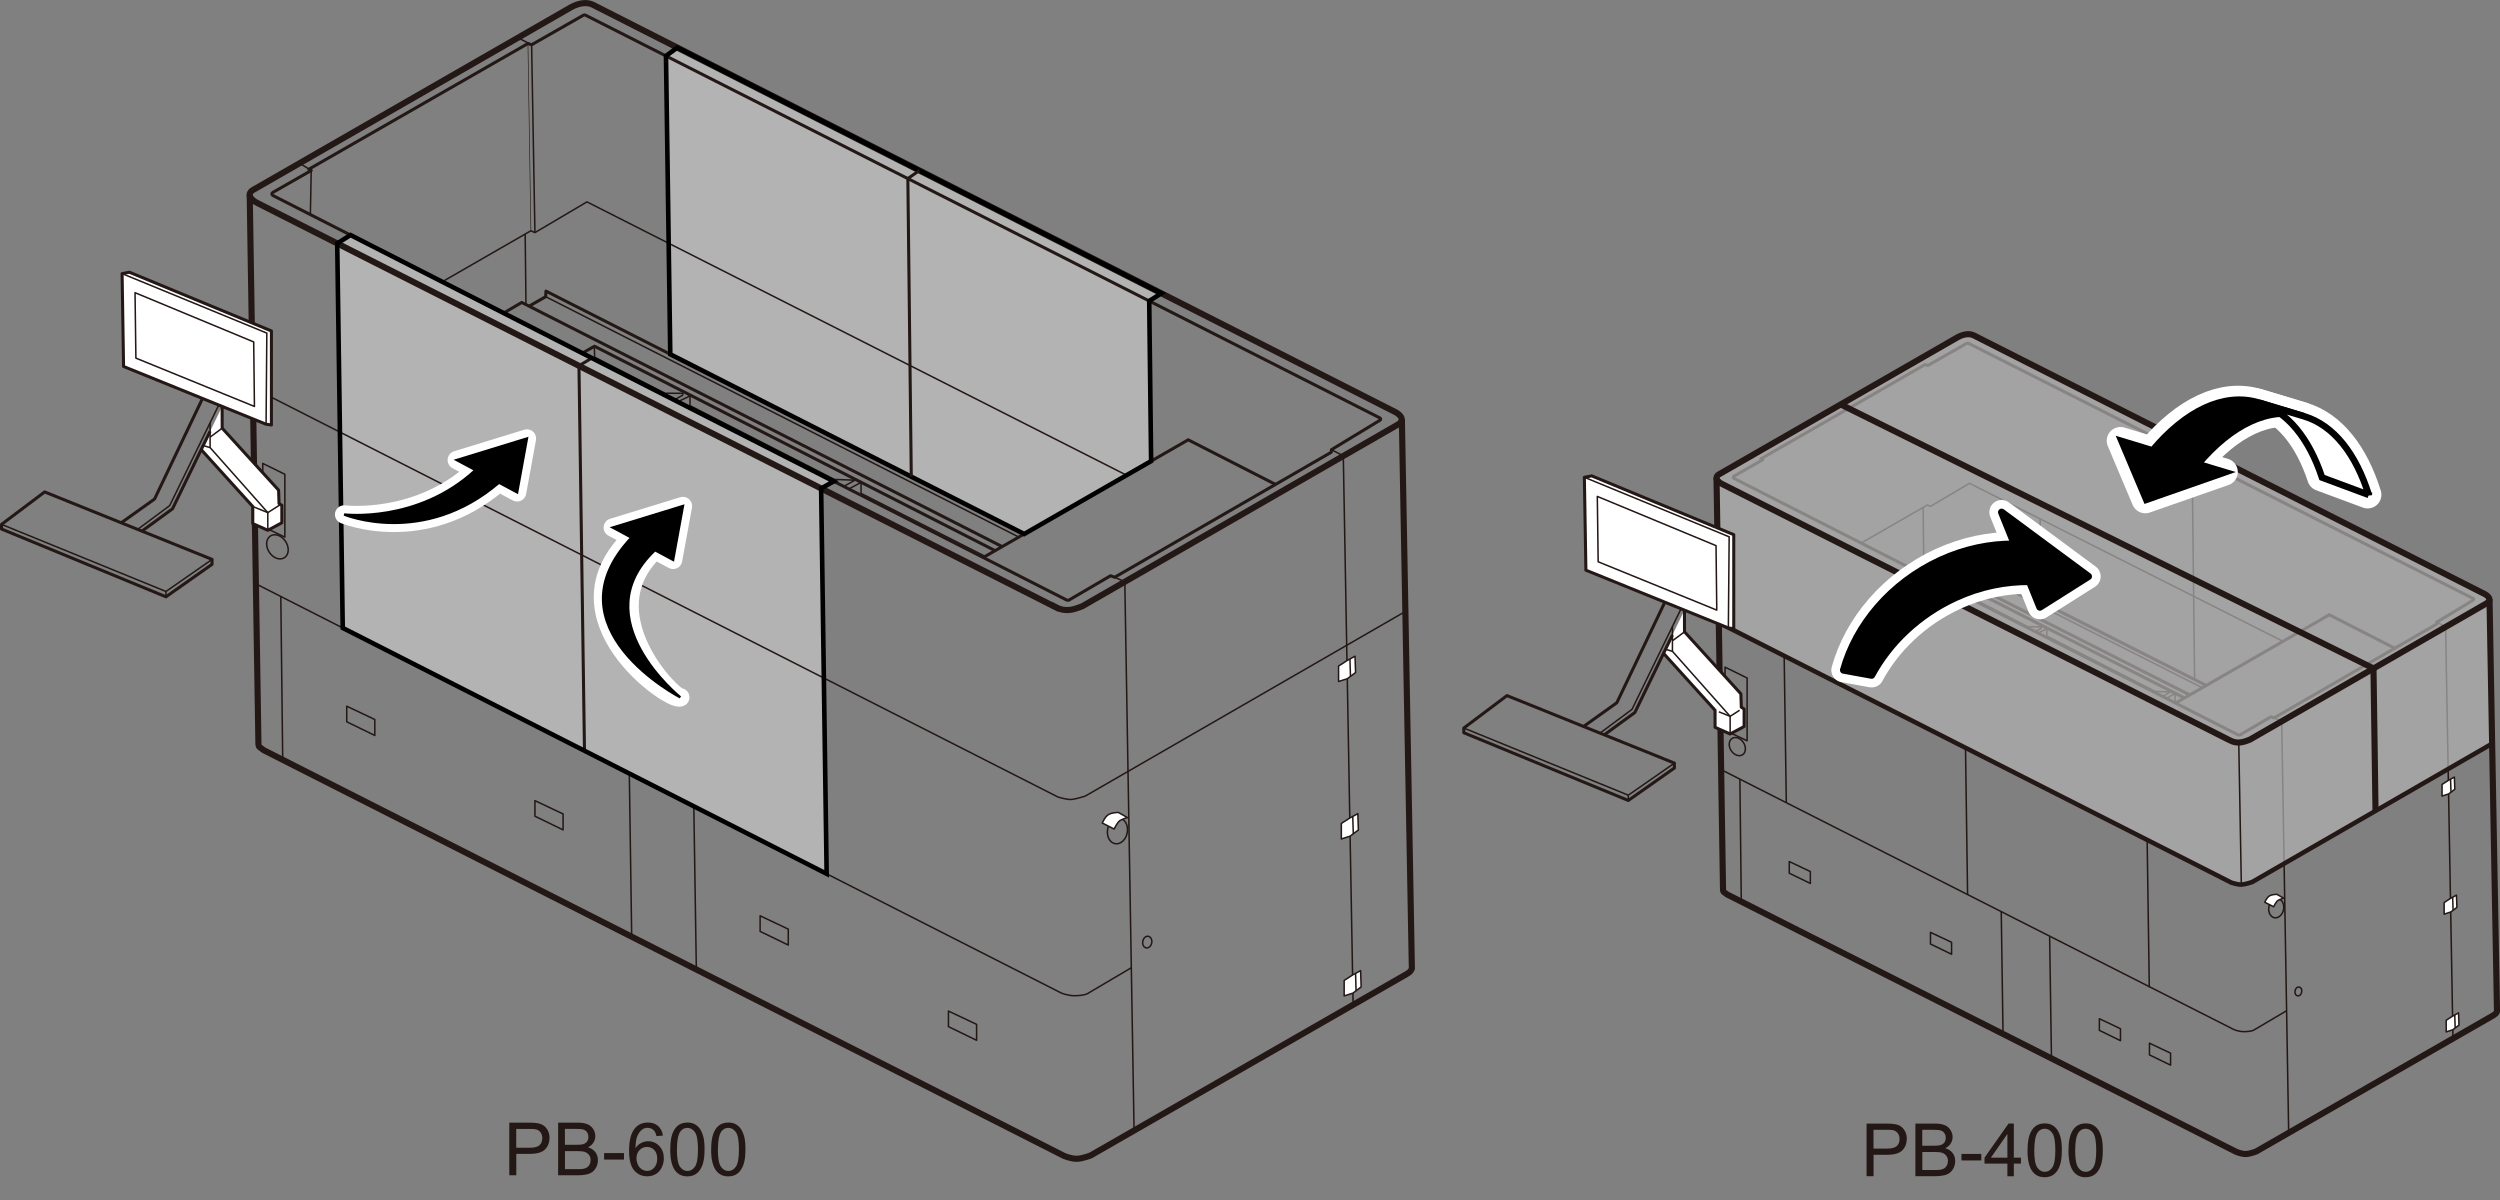 <?xml version="1.0" encoding="UTF-8"?>
<svg id="_レイヤー_1" data-name="レイヤー 1" xmlns="http://www.w3.org/2000/svg" width="143.82mm" height="69.04mm" viewBox="0 0 407.67 195.7">
  <rect x="0" y="0" width="407.67" height="195.7" fill="#808080" stroke="none"/>
  <defs>
    <style>
      .cls-1 {
        stroke-width: 4px;
      }

      .cls-1, .cls-2, .cls-3, .cls-4, .cls-5, .cls-6, .cls-7, .cls-8, .cls-9, .cls-10, .cls-11 {
        stroke-linejoin: round;
      }

      .cls-1, .cls-2, .cls-4, .cls-5, .cls-12, .cls-10, .cls-11 {
        fill: #fff;
      }

      .cls-1, .cls-4, .cls-5, .cls-10 {
        stroke: #fff;
      }

      .cls-1, .cls-5, .cls-7, .cls-10 {
        stroke-linecap: round;
      }

      .cls-13, .cls-3, .cls-14, .cls-15, .cls-6, .cls-16, .cls-17, .cls-8, .cls-9 {
        fill: none;
      }

      .cls-13, .cls-14, .cls-15, .cls-16, .cls-17 {
        stroke-miterlimit: 10;
      }

      .cls-13, .cls-7, .cls-12, .cls-18, .cls-19 {
        stroke: #000;
      }

      .cls-13, .cls-16 {
        stroke-width: .75px;
      }

      .cls-2, .cls-3, .cls-14, .cls-15, .cls-6, .cls-16, .cls-17, .cls-8, .cls-9, .cls-11 {
        stroke: #231815;
      }

      .cls-2, .cls-15, .cls-6 {
        stroke-width: .25px;
      }

      .cls-3 {
        stroke-width: .38px;
      }

      .cls-4, .cls-5 {
        stroke-width: 3px;
      }

      .cls-14, .cls-8, .cls-11 {
        stroke-width: .5px;
      }

      .cls-20 {
        opacity: .7;
      }

      .cls-20, .cls-21 {
        fill: #b3b3b3;
      }

      .cls-22 {
        fill: #231815;
      }

      .cls-7 {
        stroke-width: 1.18px;
      }

      .cls-12, .cls-18 {
        stroke-width: 1.08px;
      }

      .cls-19 {
        stroke-width: .4px;
      }

      .cls-9 {
        stroke-width: .1px;
      }

      .cls-10 {
        stroke-width: 4.48px;
      }
    </style>
  </defs>
  <polygon class="cls-21" points="110.45 7.76 108.6 9.12 109.3 57.77 167.01 87.08 187.71 75.19 187.4 49.08 189.38 47.83 110.45 7.76"/>
  <polygon class="cls-21" points="57.16 38.33 54.99 39.69 55.89 102.4 134.8 142.49 133.9 79.65 135.96 78.49 57.16 38.33"/>
  <path class="cls-17" d="M172.03,98.96L42.1,33.17c-1.13-.51-2.1-1.57-.67-2.29L93.1,1.19c1.1-.61,2.45-.95,3.55-.43l130.24,66.11c2.16.94,1.96,1.89.99,2.4l-51.36,29.57c-1.57.64-2.84,1.01-4.49.11Z"/>
  <path class="cls-17" d="M40.72,31.73l1.42,89.52s0,.44.18.57.7.52.7.52l130.43,66.12s1.19.53,2.16.5,2.25-.55,2.25-.55l51.55-29.59s.34-.21.51-.37.31-.51.31-.51l-1.63-89.59"/>
  <path class="cls-8" d="M44.47,31.39l6.28-3.59-.38-.21L86.09,7.1l.6.2,8.41-4.8c.13-.07.28-.08.41-.01l129.52,65.67c.15.07.15.28.01.36l-7.93,4.81-.02.41-35.32,20.39-.68-.24-6.76,3.95c-.12.07-.26.07-.39.01L44.48,31.87c-.19-.1-.2-.37-.01-.48Z"/>
  <path class="cls-15" d="M41.22,63.24l131.28,66.72s1.38.44,2.14.41,2.32-.55,2.32-.55l52.19-30.1"/>
  <polyline class="cls-15" points="184.93 184.34 183.42 94.87 181.76 94.13"/>
  <polyline class="cls-15" points="220.65 163.84 219.05 74.35 217.11 73.32"/>
  <path class="cls-15" d="M41.72,95.2l131.3,66.71s1.1.48,2.24.46c1.83-.03,2.22-.43,2.22-.43l7-4.13"/>
  <polyline class="cls-15" points="57.16 38.33 54.99 39.69 55.89 102.4"/>
  <polyline class="cls-15" points="96.5 58.38 94.41 59.65 95.31 122.43"/>
  <polyline class="cls-15" points="135.96 78.49 133.9 79.65 134.8 142.49"/>
  <line class="cls-15" x1="45.79" y1="97.27" x2="46.1" y2="123.89"/>
  <line class="cls-15" x1="102.62" y1="126.14" x2="103.01" y2="152.74"/>
  <line class="cls-15" x1="113.14" y1="131.48" x2="113.55" y2="158.09"/>
  <polyline class="cls-15" points="48.85 26.61 50.75 27.8 50.61 34.99"/>
  <polyline class="cls-6" points="84.44 6.16 86.69 7.29 87.23 37.93"/>
  <polyline class="cls-6" points="72.11 45.95 86.57 37.63 87.23 37.93 95.71 32.92 183.54 77.41"/>
  <polyline class="cls-3" points="110.45 7.76 108.6 9.12 109.02 39.66"/>
  <polyline class="cls-6" points="149.92 27.8 148.04 29.12 148.6 77.73"/>
  <polyline class="cls-3" points="189.38 47.83 187.4 49.08 187.71 75.19"/>
  <polygon class="cls-6" points="56.54 115.16 56.54 117.7 61.12 119.93 61.12 117.33 56.54 115.16"/>
  <polygon class="cls-6" points="87.23 130.56 87.23 133.1 91.82 135.33 91.82 132.73 87.23 130.56"/>
  <polygon class="cls-6" points="123.95 149.34 123.95 151.88 128.54 154.11 128.54 151.51 123.95 149.34"/>
  <polygon class="cls-6" points="154.66 164.87 154.66 167.41 159.25 169.64 159.25 167.04 154.66 164.87"/>
  <polyline class="cls-14" points="160.33 90.91 193.76 71.72 207.98 78.99"/>
  <polyline class="cls-8" points="82.12 51.05 85.08 49.32 163.43 89.14"/>
  <polyline class="cls-8" points="86.27 49.93 88.98 48.38 89.03 47.47 167.01 87.08"/>
  <line class="cls-6" x1="88.98" y1="48.38" x2="166.13" y2="87.58"/>
  <polyline class="cls-8" points="94.95 57.59 96.94 56.46 162.27 89.8"/>
  <polyline class="cls-6" points="109.91 65.21 111.3 64.47 111.37 64.14 108.42 64.12 96.97 58.25 96.92 56.57"/>
  <polyline class="cls-6" points="110.83 65.37 112.52 64.56 112.52 66.15 136.07 78.18 139.42 78.3 137.72 79.24"/>
  <polyline class="cls-6" points="138.42 79.74 140.41 78.65 140.41 80.45 160.66 90.73"/>
  <line class="cls-6" x1="85.64" y1="38.17" x2="85.77" y2="49.68"/>
  <line class="cls-6" x1="109.02" y1="39.66" x2="109.3" y2="57.77"/>
  <line class="cls-9" x1="86.09" y1="7.1" x2="86.57" y2="37.63"/>
  <polygon class="cls-11" points="19.91 44.62 20.15 59.76 43.39 69.18 44.26 69.3 44.26 53.97 21.1 44.39 19.91 44.62"/>
  <polyline class="cls-15" points="19.91 44.62 43.51 54.32 43.39 69.18"/>
  <polygon class="cls-6" points="22.02 47.73 22.16 58.4 41.49 66.28 41.37 55.76 22.02 47.73"/>
  <polygon class="cls-8" points=".25 85.51 .25 86.27 27.06 97.32 34.58 92.02 34.58 91.22 7.28 80.22 .25 85.51"/>
  <polyline class="cls-6" points=".25 85.51 27.06 96.45 34.58 91.22"/>
  <line class="cls-6" x1="27.06" y1="97.32" x2="27.06" y2="96.45"/>
  <polyline class="cls-8" points="33.02 64.98 25.2 81.38 19.77 85.25"/>
  <polyline class="cls-11" points="32.81 73.32 41.22 82.6 41.22 85.38 43.67 86.47 45.96 85.25 45.96 82.4 45.5 82.11 45.43 79.93 36.23 69.82 36.22 66.28"/>
  <polyline class="cls-6" points="35.67 66.05 27.67 82.45 22.44 86.33"/>
  <polyline class="cls-8" points="34.26 70.33 28.13 82.97 23.14 86.61"/>
  <polyline class="cls-15" points="41.22 82.6 43.67 83.59 45.75 82.27"/>
  <polyline class="cls-15" points="33.13 72.66 34.26 72.99 43.67 83.59 43.67 86.47"/>
  <line class="cls-15" x1="34.26" y1="72.99" x2="34.26" y2="68.94"/>
  <line class="cls-6" x1="34.26" y1="71.28" x2="36.23" y2="69.82"/>
  <polyline class="cls-6" points="42.85 77.09 42.85 75.57 46.45 77.34 46.45 87.59 43.88 86.36"/>
  <path class="cls-6" d="M47,89.66c0,1.06-.79,1.69-1.76,1.42s-1.76-1.35-1.76-2.4.79-1.69,1.76-1.42,1.76,1.35,1.76,2.4Z"/>
  <polygon class="cls-2" points="218.28 108.61 218.28 111.13 219.7 110.68 221.05 109.67 220.96 107.01 219.65 107.72 218.28 108.61"/>
  <line class="cls-6" x1="220.13" y1="107.46" x2="220.22" y2="110.29"/>
  <polygon class="cls-2" points="218.73 134.28 218.73 136.81 220.16 136.35 221.51 135.34 221.42 132.68 220.11 133.39 218.73 134.28"/>
  <line class="cls-6" x1="220.59" y1="133.13" x2="220.68" y2="135.96"/>
  <polygon class="cls-2" points="219.19 159.88 219.19 162.4 220.61 161.95 221.96 160.94 221.87 158.28 220.56 158.99 219.19 159.88"/>
  <line class="cls-6" x1="221.05" y1="158.72" x2="221.13" y2="161.56"/>
  <ellipse class="cls-6" cx="187.09" cy="153.64" rx=".96" ry=".74" transform="translate(2 309.68) rotate(-79.53)"/>
  <path class="cls-6" d="M183.86,135.3c0,1.15-.73,2.18-1.64,2.29s-1.64-.73-1.64-1.89.73-2.18,1.64-2.29,1.64.73,1.64,1.89Z"/>
  <path class="cls-2" d="M179.75,134.21s.43-1.07,1.07-1.41,1.56-.31,1.56-.31l1.47.83s-.79.22-1.22.49-.95,1.38-.95,1.38l-1.93-.98Z"/>
  <polyline class="cls-14" points="96.5 58.38 94.41 59.65 95.31 122.43"/>
  <polygon class="cls-13" points="57.16 38.33 54.99 39.69 55.89 102.4 134.8 142.49 133.9 79.65 135.96 78.49 57.16 38.33"/>
  <polygon class="cls-13" points="110.45 7.76 108.6 9.12 109.3 57.77 167.01 87.08 187.71 75.19 187.4 49.08 189.38 47.83 110.45 7.76"/>
  <polyline class="cls-8" points="149.92 27.8 148.04 29.12 148.6 77.73"/>
  <g>
    <path class="cls-5" d="M81.37,78.7c-12.35,10.57-25.25,5.2-25.25,5.2,0,0,11.99,1.48,21.42-7.25l-3.05-1.63,11.43-3.51-1.6,8.77-2.95-1.58Z"/>
    <path class="cls-19" d="M81.37,78.7c-12.35,10.57-25.25,5.2-25.25,5.2,0,0,11.99,1.48,21.42-7.25l-3.05-1.63,11.43-3.51-1.6,8.77-2.95-1.58Z"/>
  </g>
  <g>
    <path class="cls-4" d="M106.81,89.71c-10.96,10.36,3.14,24.34,4.12,24-1.54.84-21.41-12.97-7.95-26.05l-3.05-1.63,11.43-3.51-1.6,8.77-2.95-1.58Z"/>
    <path class="cls-19" d="M106.81,89.71c-11.86,11.16,4.12,24,4.12,24,0,0-21.87-11.31-7.95-26.05l-3.05-1.63,11.43-3.51-1.6,8.77-2.95-1.58Z"/>
  </g>
  <path class="cls-8" d="M282.73,77.66l4.71-2.69-.29-.16,26.79-15.37.45.15,6.31-3.6c.09-.05.21-.06.31,0l82.28,41.6c.11.06.11.21.01.27l-5.95,3.6-.02.31-26.49,15.29-.51-.18-5.07,2.96c-.09.05-.2.05-.29,0l-82.23-41.84c-.14-.07-.15-.28,0-.36Z"/>
  <polyline class="cls-15" points="373.21 184.72 372.07 117.62 370.83 117.06"/>
  <polyline class="cls-15" points="400 169.34 398.8 102.23 397.34 101.46"/>
  <path class="cls-15" d="M280.67,125.51l83.61,42.38s.82.36,1.68.34c1.38-.02,1.67-.32,1.67-.32l5.25-3.1"/>
  <line class="cls-15" x1="290.94" y1="106.95" x2="291.29" y2="130.91"/>
  <line class="cls-15" x1="350.13" y1="136.96" x2="350.48" y2="160.98"/>
  <line class="cls-15" x1="283.72" y1="127.07" x2="283.95" y2="147.03"/>
  <line class="cls-15" x1="326.34" y1="148.72" x2="326.63" y2="168.67"/>
  <line class="cls-15" x1="334.23" y1="152.73" x2="334.53" y2="172.68"/>
  <polyline class="cls-6" points="303.46 88.58 314.3 82.34 314.8 82.57 321.16 78.81 372.16 104.52"/>
  <polyline class="cls-6" points="358.86 73.42 357.45 74.41 357.87 110.87"/>
  <polygon class="cls-6" points="291.77 140.49 291.77 142.39 295.21 144.06 295.21 142.12 291.77 140.49"/>
  <polygon class="cls-6" points="314.8 152.04 314.8 153.94 318.24 155.61 318.24 153.66 314.8 152.04"/>
  <polygon class="cls-6" points="342.34 166.12 342.34 168.02 345.78 169.7 345.78 167.75 342.34 166.12"/>
  <polygon class="cls-6" points="350.51 170.11 350.51 172.02 353.95 173.69 353.95 171.74 350.51 170.11"/>
  <polyline class="cls-14" points="354.76 114.65 379.83 100.25 390.5 105.71"/>
  <polyline class="cls-8" points="310.97 92.4 313.18 91.11 357.08 113.32"/>
  <polyline class="cls-8" points="314.07 91.56 316.11 90.4 316.15 89.72 359.76 111.77"/>
  <line class="cls-6" x1="316.11" y1="90.4" x2="359.11" y2="112.15"/>
  <polyline class="cls-8" points="320.59 97.31 322.08 96.46 356.21 113.81"/>
  <polyline class="cls-6" points="331.81 103.03 332.85 102.46 332.9 102.22 330.69 102.21 322.1 97.8 322.07 96.54"/>
  <polyline class="cls-6" points="332.49 103.14 333.77 102.54 333.77 103.72 351.43 112.75 353.94 112.84 352.67 113.54"/>
  <polyline class="cls-6" points="353.19 113.92 354.68 113.1 354.68 114.45 355 114.51"/>
  <line class="cls-6" x1="313.6" y1="82.74" x2="313.7" y2="91.37"/>
  <line class="cls-6" x1="332.68" y1="84.64" x2="332.89" y2="98.23"/>
  <polyline class="cls-6" points="281.3 110.31 281.3 108.79 284.9 110.56 284.9 120.8 282.33 119.58"/>
  <path class="cls-6" d="M284.62,122.11c0,.79-.59,1.27-1.32,1.07s-1.32-1.01-1.32-1.8.59-1.27,1.32-1.07,1.32,1.01,1.32,1.8Z"/>
  <polygon class="cls-2" points="398.22 127.92 398.22 129.81 399.29 129.47 400.3 128.71 400.23 126.72 399.25 127.25 398.22 127.92"/>
  <line class="cls-6" x1="399.61" y1="127.05" x2="399.68" y2="129.18"/>
  <polygon class="cls-2" points="398.56 147.18 398.56 149.07 399.63 148.72 400.64 147.97 400.57 145.97 399.59 146.5 398.56 147.18"/>
  <line class="cls-6" x1="399.95" y1="146.31" x2="400.02" y2="148.43"/>
  <polygon class="cls-2" points="398.9 166.37 398.9 168.27 399.97 167.92 400.98 167.17 400.91 165.17 399.93 165.7 398.9 166.37"/>
  <line class="cls-6" x1="400.29" y1="165.51" x2="400.36" y2="167.63"/>
  <ellipse class="cls-6" cx="374.83" cy="161.69" rx=".72" ry=".55" transform="translate(147.68 500.88) rotate(-79.53)"/>
  <path class="cls-6" d="M372.41,147.94c0,.87-.55,1.63-1.23,1.72s-1.23-.55-1.23-1.42.55-1.63,1.23-1.72,1.23.55,1.23,1.42Z"/>
  <path class="cls-2" d="M369.32,147.12s.32-.8.8-1.05,1.17-.23,1.17-.23l1.1.62s-.6.17-.92.37-.71,1.03-.71,1.03l-1.44-.73Z"/>
  <line class="cls-15" x1="320.51" y1="121.94" x2="320.85" y2="145.89"/>
  <path class="cls-20" d="M405.94,97.72c-.02-.34-.38-.72-1.27-1.11l-82.82-41.93c-.82-.39-1.83-.14-2.66.32l-38.75,22.26c-.38.19-.53.42-.54.64l.37,23.64,83.6,42.39s1.03.33,1.61.31,1.74-.41,1.74-.41l39.15-22.58-.44-23.53Z"/>
  <path class="cls-17" d="M363.53,120.68l-82.58-41.69c-.85-.38-1.57-1.18-.5-1.72l38.75-22.26c.83-.46,1.84-.71,2.66-.32l82.82,41.93c1.62.7,1.47,1.42.74,1.8l-38.52,22.18c-1.17.48-2.13.76-3.37.08Z"/>
  <polyline class="cls-17" points="300.15 65.95 387.04 109 387.37 132.22"/>
  <path class="cls-17" d="M279.91,77.91l1.06,67.14s0,.33.14.42.53.39.53.39l82.96,41.94s.89.4,1.62.38,1.69-.41,1.69-.41l38.66-22.19s.25-.15.38-.28.23-.38.23-.38l-1.22-67.2"/>
  <path class="cls-16" d="M280.29,101.55l83.6,42.39s1.03.33,1.61.31,1.74-.41,1.74-.41l39.15-22.58"/>
  <polygon class="cls-11" points="258.36 77.83 258.61 92.98 281.84 102.4 282.72 102.52 282.72 87.19 259.56 77.6 258.36 77.83"/>
  <polyline class="cls-15" points="258.36 77.83 281.97 87.54 281.84 102.4"/>
  <polygon class="cls-6" points="260.47 80.95 260.61 91.61 279.95 99.49 279.83 88.98 260.47 80.95"/>
  <polygon class="cls-8" points="238.7 118.72 238.7 119.49 265.52 130.53 273.04 125.24 273.04 124.44 245.74 113.43 238.7 118.72"/>
  <polyline class="cls-6" points="238.7 118.72 265.52 129.67 273.04 124.44"/>
  <line class="cls-6" x1="265.52" y1="130.53" x2="265.52" y2="129.67"/>
  <polyline class="cls-8" points="271.48 98.2 263.65 114.6 258.22 118.47"/>
  <polyline class="cls-11" points="271.27 106.54 279.67 115.82 279.67 118.6 282.13 119.69 284.41 118.47 284.41 115.62 283.95 115.32 283.88 113.14 274.69 103.03 274.68 99.49"/>
  <polyline class="cls-6" points="274.13 99.27 266.13 115.67 260.9 119.55"/>
  <polyline class="cls-8" points="272.72 103.55 266.59 116.19 261.6 119.83"/>
  <polyline class="cls-15" points="280.29 116.07 282.13 116.81 283.68 115.82"/>
  <polyline class="cls-15" points="271.59 105.88 272.72 106.21 282.13 116.81 282.13 119.69"/>
  <line class="cls-15" x1="272.72" y1="106.21" x2="272.72" y2="102.16"/>
  <line class="cls-6" x1="272.72" y1="104.49" x2="274.69" y2="103.03"/>
  <g>
    <path class="cls-22" d="M83.05,191.66v-8.59h3.24c.57,0,1.01.03,1.31.08.42.07.78.2,1.06.4s.51.47.69.83.26.75.26,1.17c0,.73-.23,1.35-.7,1.85s-1.3.76-2.52.76h-2.2v3.49h-1.14ZM84.19,187.16h2.22c.73,0,1.26-.14,1.56-.41s.46-.66.46-1.15c0-.36-.09-.67-.27-.92s-.42-.42-.72-.51c-.19-.05-.54-.08-1.06-.08h-2.2v3.07Z"/>
    <path class="cls-22" d="M91.01,191.66v-8.59h3.22c.66,0,1.18.09,1.58.26s.71.44.93.8.34.74.34,1.13c0,.37-.1.71-.3,1.04s-.5.59-.9.79c.52.15.92.41,1.2.78s.42.8.42,1.3c0,.4-.08.78-.25,1.12s-.38.61-.63.8-.56.33-.94.42-.84.14-1.39.14h-3.28ZM92.14,186.68h1.86c.5,0,.87-.03,1.08-.1.29-.09.51-.23.65-.43s.22-.45.22-.75c0-.29-.07-.54-.21-.75s-.33-.37-.59-.45-.69-.12-1.31-.12h-1.72v2.6ZM92.14,190.65h2.14c.37,0,.62-.01.77-.04.26-.05.48-.12.66-.23s.32-.27.43-.48.17-.45.17-.72c0-.32-.08-.6-.25-.83s-.39-.4-.68-.5-.71-.14-1.26-.14h-1.99v2.95Z"/>
    <path class="cls-22" d="M98.51,189.09v-1.06h3.24v1.06h-3.24Z"/>
    <path class="cls-22" d="M108.1,185.18l-1.05.08c-.09-.41-.23-.71-.4-.9-.29-.3-.64-.45-1.05-.45-.34,0-.63.09-.88.28-.33.24-.59.6-.79,1.06s-.29,1.13-.3,1.99c.25-.39.56-.67.93-.86s.75-.28,1.15-.28c.7,0,1.3.26,1.8.78s.74,1.19.74,2.01c0,.54-.12,1.04-.35,1.5s-.55.82-.96,1.06-.87.37-1.38.37c-.88,0-1.6-.32-2.15-.97s-.83-1.71-.83-3.2c0-1.66.31-2.87.92-3.62.54-.66,1.26-.98,2.16-.98.68,0,1.23.19,1.66.57s.69.9.78,1.57ZM103.79,188.88c0,.36.08.71.23,1.04s.37.58.65.76.57.26.87.26c.45,0,.83-.18,1.15-.54s.48-.85.48-1.46-.16-1.06-.47-1.4-.71-.51-1.2-.51-.88.17-1.21.51-.5.79-.5,1.34Z"/>
    <path class="cls-22" d="M109.3,187.43c0-1.02.1-1.83.31-2.45s.52-1.1.93-1.43.93-.5,1.56-.5c.46,0,.87.09,1.21.28s.63.45.86.8.4.78.53,1.28.19,1.18.19,2.03c0,1.01-.1,1.82-.31,2.44s-.52,1.1-.93,1.44-.93.51-1.56.51c-.83,0-1.48-.3-1.95-.89-.57-.71-.85-1.88-.85-3.49ZM110.38,187.43c0,1.41.17,2.35.5,2.82s.74.7,1.22.7.89-.23,1.22-.7.5-1.41.5-2.81-.17-2.35-.5-2.82-.74-.7-1.23-.7-.87.21-1.16.62c-.36.52-.54,1.49-.54,2.9Z"/>
    <path class="cls-22" d="M115.97,187.43c0-1.02.1-1.83.31-2.45s.52-1.1.93-1.43.93-.5,1.56-.5c.46,0,.87.09,1.21.28s.63.45.86.8.4.78.53,1.28.19,1.18.19,2.03c0,1.01-.1,1.82-.31,2.44s-.52,1.1-.93,1.44-.93.51-1.56.51c-.83,0-1.48-.3-1.95-.89-.57-.71-.85-1.88-.85-3.49ZM117.06,187.43c0,1.41.17,2.35.5,2.82s.74.7,1.22.7.89-.23,1.22-.7.5-1.41.5-2.81-.17-2.35-.5-2.82-.74-.7-1.23-.7-.87.21-1.16.62c-.36.52-.54,1.49-.54,2.9Z"/>
  </g>
  <g>
    <path class="cls-22" d="M304.38,191.81v-8.59h3.24c.57,0,1.01.03,1.31.08.42.07.78.2,1.06.4s.51.47.69.83.26.75.26,1.17c0,.73-.23,1.35-.7,1.85s-1.3.76-2.52.76h-2.2v3.49h-1.14ZM305.52,187.3h2.22c.73,0,1.26-.14,1.56-.41s.46-.66.46-1.15c0-.36-.09-.67-.27-.92s-.42-.42-.72-.51c-.19-.05-.54-.08-1.06-.08h-2.2v3.07Z"/>
    <path class="cls-22" d="M312.34,191.81v-8.59h3.22c.66,0,1.18.09,1.58.26s.71.44.93.8.34.74.34,1.13c0,.37-.1.71-.3,1.04s-.5.59-.9.79c.52.15.92.41,1.2.78s.42.8.42,1.3c0,.4-.08.78-.25,1.12s-.38.61-.63.8-.56.33-.94.42-.84.14-1.39.14h-3.28ZM313.48,186.83h1.86c.5,0,.87-.03,1.08-.1.29-.09.51-.23.65-.43s.22-.45.22-.75c0-.29-.07-.54-.21-.75s-.33-.37-.59-.45-.69-.12-1.31-.12h-1.72v2.6ZM313.48,190.79h2.14c.37,0,.62-.01.77-.04.26-.05.48-.12.66-.23s.32-.27.43-.48.17-.45.17-.72c0-.32-.08-.6-.25-.83s-.39-.4-.68-.5-.71-.14-1.26-.14h-1.99v2.95Z"/>
    <path class="cls-22" d="M319.85,189.23v-1.06h3.24v1.06h-3.24Z"/>
    <path class="cls-22" d="M327.34,191.81v-2.06h-3.73v-.97l3.92-5.57h.86v5.57h1.16v.97h-1.16v2.06h-1.05ZM327.34,188.78v-3.87l-2.69,3.87h2.69Z"/>
    <path class="cls-22" d="M330.63,187.57c0-1.02.1-1.83.31-2.45s.52-1.1.93-1.43.93-.5,1.56-.5c.46,0,.87.09,1.21.28s.63.45.86.8.4.78.53,1.28.19,1.18.19,2.03c0,1.01-.1,1.82-.31,2.44s-.52,1.1-.93,1.44-.93.51-1.56.51c-.83,0-1.48-.3-1.95-.89-.57-.71-.85-1.88-.85-3.49ZM331.72,187.57c0,1.41.17,2.35.5,2.82s.74.7,1.22.7.89-.23,1.22-.7.5-1.41.5-2.81-.17-2.35-.5-2.82-.74-.7-1.23-.7-.87.21-1.16.62c-.36.52-.54,1.49-.54,2.9Z"/>
    <path class="cls-22" d="M337.31,187.57c0-1.02.1-1.83.31-2.45s.52-1.1.93-1.43.93-.5,1.56-.5c.46,0,.87.09,1.21.28s.63.45.86.8.4.78.53,1.28.19,1.18.19,2.03c0,1.01-.1,1.82-.31,2.44s-.52,1.1-.93,1.44-.93.51-1.56.51c-.83,0-1.48-.3-1.95-.89-.57-.71-.85-1.88-.85-3.49ZM338.39,187.57c0,1.41.17,2.35.5,2.82s.74.7,1.22.7.89-.23,1.22-.7.5-1.41.5-2.81-.17-2.35-.5-2.82-.74-.7-1.23-.7-.87.21-1.16.62c-.36.52-.54,1.49-.54,2.9Z"/>
  </g>
  <line class="cls-15" x1="365.49" y1="144.24" x2="365.07" y2="121.08"/>
  <g>
    <g>
      <path class="cls-10" d="M350.83,73.4l-5.05-1.53,4.05,9.59,12.84-4.49-4.4-1.33c5.36-6.37,11.61-9.5,17.3-7.79l-7.43-2.24c-5.7-1.72-11.94,1.41-17.31,7.79Z"/>
      <path class="cls-10" d="M386.09,80.67c-2.06-6.63-5.68-11.36-10.53-12.82l-7.43-2.24c4.7,1.42,8.25,5.9,10.34,12.23l7.62,2.83Z"/>
    </g>
    <g>
      <path class="cls-18" d="M351,73.44l-5.05-1.53,4.05,9.59,12.84-4.49-4.4-1.33c5.37-6.37,11.62-9.5,17.31-7.79l-7.43-2.24c-5.7-1.72-11.95,1.41-17.31,7.79Z"/>
      <path class="cls-12" d="M386.27,80.71c-2.06-6.63-5.69-11.36-10.53-12.82l-7.43-2.24c4.7,1.42,8.25,5.9,10.34,12.22l7.62,2.83Z"/>
    </g>
  </g>
  <g>
    <path class="cls-1" d="M305.2,110.1c2.83-5.25,7.57-9.85,13.68-12.66,4.02-1.85,8.14-2.65,12.07-2.62l1.69,4.18,7.91-5-14.15-10.47,2.1,5.21c-3.93-.04-8.04.78-12.06,2.62-8.08,3.72-13.77,10.56-15.81,17.91l4.57.83Z"/>
    <path class="cls-7" d="M305.2,110.1c2.83-5.25,7.57-9.85,13.68-12.66,4.02-1.85,8.14-2.65,12.07-2.62l1.69,4.18,7.91-5-14.15-10.47,2.1,5.21c-3.93-.04-8.04.78-12.06,2.62-8.08,3.72-13.77,10.56-15.81,17.91l4.57.83Z"/>
  </g>
</svg>